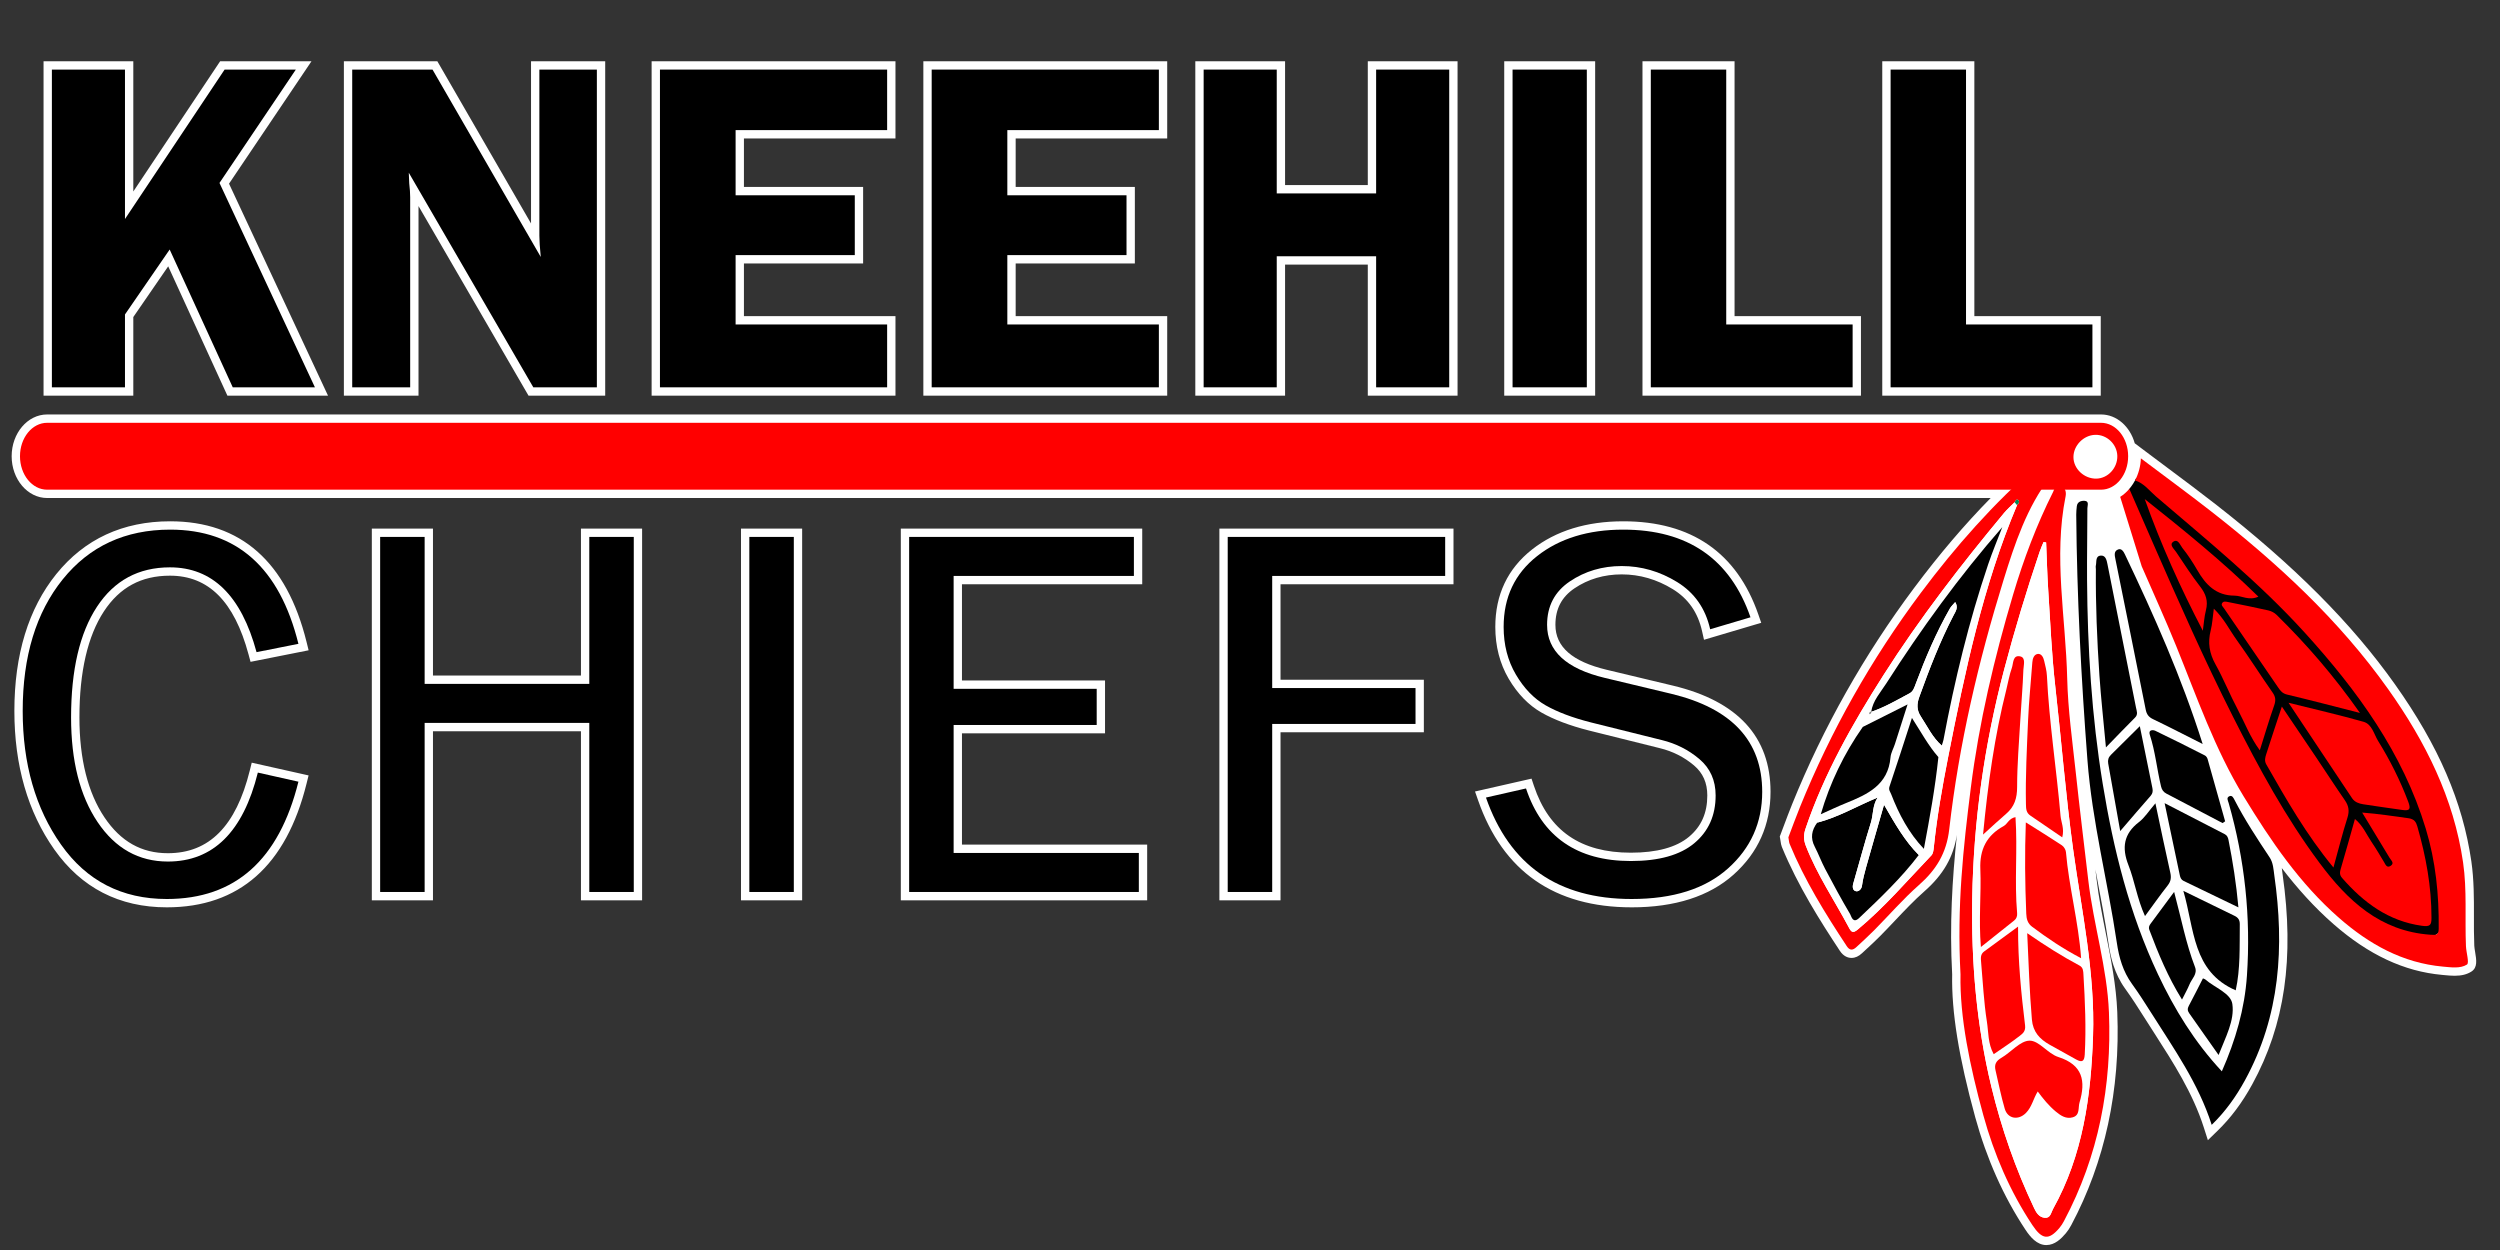 <?xml version="1.0" encoding="UTF-8"?>
<svg id="Layer_1" data-name="Layer 1" xmlns="http://www.w3.org/2000/svg" version="1.1" viewBox="0 0 600 300">
  <rect x="0" y="0" width="600" height="300" fill="#333333" stroke="none"/>
  <defs>
    <style>
      .cls-1 {
        fill: #fff;
      }

      .cls-1, .cls-2, .cls-3, .cls-4, .cls-5 {
        fill-rule: evenodd;
        stroke-width: 0px;
      }

      .cls-2 {
        fill: #008955;
      }

      .cls-3 {
        fill: #848585;
      }

      .cls-4 {
        fill: #000;
      }

      .cls-5 {
        fill: red;
      }
    </style>
  </defs>
  <path class="cls-1" d="M491.137,298.817c-2.292,0-3.895-1.972-5.034-3.689-5.25-7.918-9.302-16.993-12.042-26.973-3.958-14.414-5.719-25.319-5.541-34.31-.648-11.968.018-22.842,1.135-33.474-.842,5.348-3.277,9.563-7.796,13.546-2.463,2.17-4.797,4.638-7.054,7.023-1.184,1.251-2.368,2.502-3.578,3.724-1.08,1.092-2.211,2.137-3.304,3.148l-1.02.945c-.822.77-1.651,1.144-2.532,1.144-.768,0-1.878-.296-2.81-1.708-4.726-7.174-10.085-15.604-13.906-24.911-.183-.444-.24-.853-.303-1.283-.026-.187-.059-.409-.108-.686l-.099-.547.198-.521c.252-.659.512-1.354.78-2.07.632-1.687,1.285-3.431,2.002-5.201,7.445-18.397,17.297-35.856,29.281-51.891,6-8.027,12.037-15.12,18.354-21.559H11.313c-4.695,0-8.516-4.498-8.516-10.027s3.82-10.027,8.516-10.027h492.926c3.773,0,6.982,2.904,8.097,6.915l2.679,2.016c1.801,1.356,3.573,2.679,5.321,3.983,3.921,2.926,7.625,5.69,11.326,8.578,18.986,14.808,32.7,28.571,43.157,43.312,10.421,14.687,16.236,28.171,18.301,42.435.643,4.436.632,8.911.622,13.238-.006,2.315-.011,4.71.086,7.037.018.411.117,1.006.214,1.581.301,1.795.612,3.651-.907,4.613-1.078.685-2.355,1.003-4.021,1.003-.834,0-1.642-.077-2.423-.152l-.579-.055c-9.102-.825-17.615-4.8-26.03-12.151-4.688-4.095-8.774-8.682-12.451-13.479.036.259.155,1.237.188,1.472,2.868,20.105.551,36.137-7.295,50.449-2.406,4.39-5.128,8.031-8.321,11.133l-2.314,2.248-.983-3.073c-2.644-8.258-7.307-15.511-11.815-22.525-.807-1.255-1.612-2.509-2.408-3.768-1.524-2.412-3.025-4.761-4.626-6.971-2.675-3.696-3.543-7.714-4.001-10.802-.811-5.47-1.864-11.016-2.885-16.379-.091-.479-.182-.957-.272-1.438.095.803.189,1.605.283,2.407.512,4.348,1.389,8.751,2.238,13.009,1.214,6.094,2.47,12.395,2.726,18.803.751,18.749-2.964,35.944-11.039,51.108-.401.755-.847,1.424-1.323,1.986-1.107,1.31-2.638,2.812-4.646,2.812ZM488.397,290.361h0ZM391.59,217.76c-18.507,0-30.904-8.643-36.849-25.688l-.736-2.112,13.563-3.084.573,1.72c3.6,10.801,11.208,16.051,23.261,16.051,6.229,0,10.923-1.282,13.95-3.812,2.962-2.474,4.401-5.719,4.401-9.921,0-3.032-1.045-5.392-3.194-7.214-2.352-1.993-5.11-3.387-8.201-4.14l-17.053-4.248c-4.577-1.166-8.389-2.609-11.34-4.292-3.104-1.771-5.755-4.503-7.881-8.122-2.13-3.626-3.21-7.811-3.21-12.438,0-7.728,2.967-13.98,8.817-18.583,5.703-4.489,13.071-6.765,21.899-6.765,16.354,0,27.261,7.53,32.418,22.382l.687,1.978-13.734,4.075-.47-2.086c-1.01-4.488-3.308-7.78-7.025-10.066-3.823-2.351-7.944-3.543-12.249-3.543-4.233,0-8.048,1.125-11.336,3.342-3.083,2.078-4.581,4.945-4.581,8.767,0,5.281,4.031,8.811,12.324,10.791l15.919,3.808c15.518,3.725,23.385,12.297,23.385,25.48,0,7.926-2.986,14.613-8.876,19.877-5.825,5.205-14.056,7.844-24.463,7.844ZM40.034,217.76c-11.417,0-20.505-4.675-27.011-13.894-6.353-9.003-9.574-20.187-9.574-33.242,0-13.517,3.384-24.567,10.057-32.844,6.778-8.406,15.976-12.668,27.34-12.668,16.945,0,27.953,9.731,32.718,28.923l.505,2.035-13.941,2.771-.487-1.805c-3.429-12.7-9.597-18.874-18.858-18.874-6.877,0-12.058,2.799-15.839,8.556-3.904,5.943-5.883,14.512-5.883,25.465,0,9.992,2.028,18.071,6.027,24.011,3.885,5.771,8.856,8.575,15.196,8.575,9.912,0,16.343-6.487,19.66-19.833l.471-1.896,13.643,3.06-.493,1.986c-4.89,19.689-16.171,29.673-33.53,29.673ZM292.652,216.074v-89.214h56.189v13.364h-41.515v22.907h34.398v12.615h-34.398v40.328h-14.675ZM216.196,216.074v-89.214h57.938v13.364h-43.263v23.093h34.335v12.678h-34.335v26.715h44.449v13.364h-59.125ZM177.84,216.074v-89.214h14.675v89.214h-14.675ZM139.43,216.074v-40.578h-35.517v40.578h-14.675v-89.214h14.675v35.272h35.517v-35.272h14.675v89.214h-14.675ZM451.744,94.957V14.7h22.101v61.173h30.335v19.084h-52.436ZM394.194,94.957V14.7h22.101v61.173h30.335v19.084h-52.436ZM361.015,94.957V14.7h21.821v80.257h-21.821ZM328.271,94.957v-31.453h-19.854v31.453h-21.542V14.7h21.542v29.721h19.854V14.7h21.542v80.257h-21.542ZM221.604,94.957V14.7h58.525v18.525h-36.369v11.643h28.604v18.357h-28.604v12.648h36.369v19.084h-58.525ZM156.388,94.957V14.7h58.525v18.525h-36.369v11.643h28.604v18.357h-28.604v12.648h36.369v19.084h-58.525ZM126.844,94.957l-26.401-45.499v45.499h-17.911V14.7h22.428l22.488,38.93V14.7h17.799v80.257h-18.403ZM54.576,94.957l-14.207-31.035-8.375,12.17v18.865H10.452V14.7h21.542v31.26l20.84-31.26h21.923l-19.791,29.385,23.755,50.872h-24.146Z"/>
  <g>
    <polygon class="cls-4" points="29.994 16.7 12.452 16.7 12.452 92.957 29.994 92.957 29.994 75.471 40.72 59.884 55.86 92.957 75.581 92.957 52.676 43.907 71 16.7 53.905 16.7 29.994 52.566 29.994 16.7 29.994 16.7"/>
    <path class="cls-4" d="M143.248,16.7h-13.799v39.888c0,1.155.112,2.849.335,5.084l-25.978-44.972h-19.274v76.257h13.911v-45.642c0-.894-.074-1.993-.223-3.296-.037-.41-.074-1.266-.112-2.57l29.888,51.508h15.251V16.7h0Z"/>
    <polygon class="cls-4" points="212.913 31.225 212.913 16.7 158.388 16.7 158.388 92.957 212.913 92.957 212.913 77.873 176.544 77.873 176.544 61.225 205.148 61.225 205.148 46.868 176.544 46.868 176.544 31.225 212.913 31.225 212.913 31.225"/>
    <polygon class="cls-4" points="278.128 31.225 278.128 16.7 223.603 16.7 223.603 92.957 278.128 92.957 278.128 77.873 241.76 77.873 241.76 61.225 270.363 61.225 270.363 46.868 241.76 46.868 241.76 31.225 278.128 31.225 278.128 31.225"/>
    <polygon class="cls-4" points="347.813 16.7 330.271 16.7 330.271 46.421 306.417 46.421 306.417 16.7 288.875 16.7 288.875 92.957 306.417 92.957 306.417 61.504 330.271 61.504 330.271 92.957 347.813 92.957 347.813 16.7 347.813 16.7"/>
    <polygon class="cls-4" points="380.836 16.7 363.015 16.7 363.015 92.957 380.836 92.957 380.836 16.7 380.836 16.7"/>
    <polygon class="cls-4" points="414.295 77.873 414.295 16.7 396.194 16.7 396.194 92.957 444.63 92.957 444.63 77.873 414.295 77.873 414.295 77.873"/>
    <polygon class="cls-4" points="471.845 77.873 471.845 16.7 453.744 16.7 453.744 92.957 502.18 92.957 502.18 77.873 471.845 77.873 471.845 77.873"/>
    <path class="cls-4" d="M61.884,185.42c-3.538,14.234-10.738,21.351-21.6,21.351-6.992,0-12.611-3.153-16.856-9.458-4.245-6.305-6.368-14.681-6.368-25.127,0-11.404,2.071-20.258,6.212-26.563s9.978-9.458,17.511-9.458c10.197,0,17.126,6.784,20.789,20.352l10.051-1.998c-4.536-18.271-14.796-27.406-30.777-27.406-10.779,0-19.374,3.975-25.783,11.924-6.409,7.949-9.614,18.479-9.614,31.589,0,12.694,3.069,23.39,9.208,32.088,6.139,8.698,14.598,13.048,25.377,13.048,16.398,0,26.927-9.385,31.589-28.155l-9.739-2.185h0Z"/>
    <polygon class="cls-4" points="152.105 214.074 152.105 128.86 141.43 128.86 141.43 164.132 101.913 164.132 101.913 128.86 91.237 128.86 91.237 214.074 101.913 214.074 101.913 173.496 141.43 173.496 141.43 214.074 152.105 214.074 152.105 214.074"/>
    <polygon class="cls-4" points="190.515 214.074 190.515 128.86 179.84 128.86 179.84 214.074 190.515 214.074 190.515 214.074"/>
    <polygon class="cls-4" points="273.32 204.71 228.871 204.71 228.871 173.995 263.207 173.995 263.207 165.318 228.871 165.318 228.871 138.224 272.134 138.224 272.134 128.86 218.196 128.86 218.196 214.074 273.32 214.074 273.32 204.71 273.32 204.71"/>
    <polygon class="cls-4" points="305.327 214.074 305.327 173.746 339.725 173.746 339.725 165.131 305.327 165.131 305.327 138.224 346.842 138.224 346.842 128.86 294.652 128.86 294.652 214.074 305.327 214.074 305.327 214.074"/>
    <path class="cls-4" d="M356.63,191.413c5.66,16.231,17.313,24.347,34.96,24.347,9.947,0,17.657-2.445,23.13-7.335,5.473-4.89,8.209-11.019,8.209-18.385,0-12.194-7.283-20.04-21.85-23.535l-15.919-3.808c-9.239-2.206-13.859-6.451-13.859-12.735,0-4.495,1.821-7.97,5.462-10.426s7.793-3.683,12.454-3.683c4.703,0,9.135,1.28,13.297,3.839,4.162,2.56,6.805,6.336,7.928,11.331l9.676-2.872c-4.869-14.026-15.045-21.038-30.527-21.038-8.407,0-15.295,2.112-20.664,6.336-5.369,4.224-8.053,9.895-8.053,17.012,0,4.287.978,8.095,2.934,11.424s4.339,5.795,7.148,7.398c2.809,1.602,6.42,2.965,10.831,4.089l17.043,4.245c3.413.832,6.42,2.351,9.021,4.557,2.601,2.206,3.902,5.119,3.902,8.74,0,4.786-1.706,8.605-5.119,11.456-3.413,2.851-8.49,4.276-15.233,4.276-12.902,0-21.288-5.806-25.159-17.417l-9.614,2.185h0Z"/>
    <path class="cls-5" d="M491.072,130.187c-.208-.029-.414-.06-.621-.089-.315.775-.669,1.537-.937,2.328-3.145,9.316-5.996,18.715-8.506,28.231-4.759,18.044-7.368,36.401-7.675,55.013-.252,15.187,1.012,30.309,4.599,45.157,2.429,10.055,5.825,19.76,10.249,29.109.552,1.168,1.21,2.205,2.565,2.332,1.394.128,1.502-1.252,1.968-2.088,7.199-12.912,9.123-27.067,9.616-41.527.518-15.173-2.736-29.968-4.789-44.872-1.783-12.954-2.794-25.986-4.267-38.969-.872-7.68-1.196-15.422-1.698-23.142-.248-3.821-.341-7.654-.504-11.482h0ZM470.521,233.811c-.891-16.304.679-30.469,2.464-44.649,1.985-15.802,5.632-31.214,10.157-46.441,2.519-8.471,5.632-16.73,9.599-24.647.388-.777.526-2.064,1.81-1.554,1.052.419,1.42,1.471,1.19,2.621-2.938,14.589.043,29.149.388,43.709.178,7.493,1.244,15.004,2.049,22.483.933,8.67,2.001,17.339,3.017,25.998,1.251,10.634,4.524,20.947,4.952,31.658.704,17.59-2.46,34.419-10.806,50.088-.307.577-.664,1.139-1.084,1.635-2.553,3.016-4.174,2.795-6.486-.691-5.402-8.145-9.205-17.017-11.781-26.396-3.214-11.705-5.684-23.556-5.468-33.815h0Z"/>
    <path class="cls-4" d="M530.809,269.963c-3.194-9.978-9.057-18.234-14.436-26.752-1.512-2.392-3.038-4.783-4.698-7.075-2.161-2.985-3.104-6.292-3.642-9.921-2.17-14.647-5.927-29.045-7.053-43.858-1.493-19.59-2.522-39.206-2.683-58.858-.005-.659.066-1.32.134-1.977.116-1.132,1.09-1.37,1.865-1.323,1.172.07.678,1.151.677,1.801-.004,5.755-.117,11.511-.078,17.264.109,16.355,1.109,32.64,3.751,48.807,2.583,15.797,6.416,31.222,13.266,45.755,3.947,8.377,8.748,16.236,15.33,23.292,3.308-7.487,5.481-15.018,6.022-22.93.963-14.054-.507-27.886-4.378-41.445-.177-.622-.637-1.318.196-1.664.654-.269.966.444,1.214.923,2.47,4.787,5.429,9.275,8.406,13.753.886,1.33.927,2.87,1.136,4.344,2.438,17.085,1.434,33.697-7.068,49.207-2.125,3.877-4.666,7.46-7.961,10.659h0Z"/>
    <path class="cls-5" d="M483.506,120.549c-.862.87-1.793,1.681-2.572,2.618-10.336,12.444-20.22,25.228-28.917,38.888-7.424,11.662-14.234,23.65-18.688,36.83-.475,1.406-.492,2.661.062,4.087,2.696,6.964,6.887,13.13,10.362,19.675.56,1.053.951,1.395,2.069.463,6.477-5.379,11.934-11.766,17.722-17.828.394-.415.495-1.198.56-1.828.757-7.303,2.028-14.53,3.445-21.72,4.047-20.561,8.358-41.064,16.545-60.501.319-.33.673-.807.34-1.147-.499-.513-.687.142-.927.463h0ZM429.213,200.96c.828-2.172,1.749-4.722,2.767-7.234,7.448-18.406,17.158-35.562,29.029-51.444,8.3-11.104,17.471-21.481,27.962-30.613.805-.702,1.901-2.222,2.91-1.163.76.799,1.351,2.386.207,3.877-5.651,7.368-8.532,16.072-11.218,24.753-6.059,19.582-10.726,39.521-13.054,59.907-.653,5.728-3.145,9.729-7.28,13.374-3.806,3.355-7.151,7.228-10.73,10.841-1.378,1.391-2.835,2.702-4.266,4.039-.832.777-1.577.904-2.308-.204-5.175-7.855-10.137-15.828-13.725-24.57-.14-.34-.144-.734-.293-1.563h0Z"/>
    <path class="cls-4" d="M528.638,178.56c-4.36-2.195-8.117-4.142-11.93-5.973-1.061-.51-1.518-1.169-1.743-2.304-2.383-12.007-4.825-24.004-7.251-36.004-.189-.938-.469-2.031.675-2.426.806-.277,1.282.558,1.615,1.256,6.961,14.607,13.542,29.367,18.634,45.451h0Z"/>
    <path class="cls-4" d="M505.425,179.374c-.577-6.276-1.193-11.772-1.565-17.285-.572-8.48-.925-16.973-.85-25.478.001-.284-.077-.582-.012-.847.231-.923-.181-2.386,1.281-2.423,1.11-.029,1.336,1.178,1.52,2.104,2.294,11.464,4.577,22.929,6.847,34.397.159.799.547,1.603-.233,2.379-2.172,2.168-4.294,4.387-6.987,7.153h0Z"/>
    <path class="cls-4" d="M519.504,192.757c5.128,2.645,9.8,5.054,14.469,7.463.556.288.751.811.866,1.378,1.027,5.18,1.854,10.385,2.378,16.172-4.613-2.227-8.883-4.289-13.154-6.351-.566-.274-.784-.763-.907-1.347-1.175-5.605-2.361-11.209-3.651-17.316h0Z"/>
    <path class="cls-4" d="M533.417,197.539c-4.492-2.361-8.981-4.722-13.478-7.072-.72-.376-1.088-.903-1.287-1.722-.992-4.114-1.371-8.359-2.701-12.405-.404-1.231.765-1.219,1.339-.944,3.996,1.909,7.947,3.911,11.895,5.92.295.148.553.545.647.879,1.418,4.968,2.807,9.946,4.202,14.922-.206.139-.411.28-.618.421h0Z"/>
    <path class="cls-4" d="M524.001,213.805c4.408,2.153,8.349,4.086,12.298,5.999.856.412,1.264,1.017,1.25,1.992-.06,5.359.161,10.733-.978,15.882-10.419-4.519-9.883-14.726-12.57-23.874h0Z"/>
    <path class="cls-4" d="M517.302,192.794c1.304,6.136,2.376,11.382,3.56,16.603.274,1.206.174,2.103-.608,3.098-1.793,2.277-3.459,4.651-5.453,7.365-1.897-4.175-2.465-8.376-3.976-12.232-1.626-4.16-1.167-7.504,2.536-10.337,1.371-1.045,2.335-2.627,3.942-4.497h0Z"/>
    <path class="cls-4" d="M513.555,174.285c1.079,5.308,2.05,10.093,3.025,14.877.139.679.081,1.257-.421,1.828-2.288,2.601-4.532,5.24-7.31,8.464-1.075-6.049-1.982-11.138-2.883-16.228-.139-.792.054-1.471.652-2.059,2.213-2.173,4.408-4.368,6.937-6.881h0Z"/>
    <path class="cls-4" d="M521.792,214.054c1.726,6.449,2.832,12.388,5.009,18.033.652,1.69-.763,2.794-1.309,4.133-.452,1.119-1.06,2.173-1.811,3.677-3.404-5.471-5.696-11.058-7.835-16.723-.254-.669.012-1.093.332-1.531,1.764-2.413,3.553-4.81,5.615-7.589h0Z"/>
    <path class="cls-4" d="M528.708,234.807c.39.177.493.196.56.257,2.245,1.971,6.123,3.297,6.497,5.897.568,3.959-1.625,7.926-3.302,12.239-2.519-3.584-4.772-6.81-7.05-10.015-.439-.616-.449-1.136-.088-1.807,1.149-2.15,2.239-4.334,3.383-6.571h0Z"/>
    <path class="cls-1" d="M475.931,200.299c2.216-2.001,3.839-3.531,5.534-4.977,2.006-1.711,2.644-3.763,2.644-6.439,0-5.338.454-10.678.761-16.015.232-4.031.595-8.056.741-12.09.04-1.104.635-2.917-.727-3.239-1.877-.444-1.649,1.67-2.041,2.762-.597,1.665-.877,3.441-1.313,5.165-2.822,11.184-4.419,22.562-5.598,34.832h0ZM483.715,196.11c-1.582.288-1.903,1.636-2.842,2.149-4.108,2.247-5.782,5.641-5.592,10.317.247,6.036-.434,12.095.139,18.701,2.924-2.324,5.469-4.33,7.993-6.366.53-.427.761-1.028.696-1.752-.668-7.593.135-15.22-.393-23.049h0ZM484.335,222.386c-3.06,2.243-5.595,4.109-8.139,5.964-.918.669-.814,1.619-.73,2.559.428,4.768.646,9.571,1.391,14.292.4,2.522.212,5.23,1.635,7.806,2.13-1.48,4.252-2.845,6.234-4.391.707-.551,1.462-1.098,1.293-2.509-.927-7.654-1.708-15.33-1.684-23.721h0ZM494.94,200.966c.555-2.12-.276-3.61-.411-5.175-.97-11.225-2.724-22.373-3.271-33.639-.057-1.198-.392-2.389-.662-3.568-.195-.842-.669-1.779-1.578-1.633-.839.135-1.19,1.064-1.257,2-.332,4.664-.832,9.32-1.027,13.991-.279,6.654-.639,13.309-.511,19.981.025,1.256.063,2.126,1.068,2.818,2.453,1.686,4.914,3.358,7.648,5.224h0ZM489.06,261.955c1.3,1.768,2.657,3.432,4.334,4.824,1.211,1.006,2.501,1.841,4.085,1.37,1.76-.523,1.234-2.303,1.609-3.561,1.525-5.134.799-9.027-5.115-10.915-2.49-.794-4.609-3.94-6.874-3.915-2.266.022-4.442,2.775-6.776,4.126-1.289.746-1.72,1.616-1.405,2.967.72,3.092,1.327,6.217,2.223,9.259.718,2.436,3.264,2.832,5.079,1.004,1.433-1.442,1.779-3.463,2.839-5.159h0ZM499.465,229.972c-.644-8.882-2.919-17.071-3.639-25.477-.049-.574-.495-1.3-.978-1.621-2.832-1.88-5.73-3.658-8.65-5.499-.277,7.433-.199,14.668.104,21.901.054,1.296.316,2.331,1.435,3.168,3.598,2.682,7.286,5.206,11.728,7.528h0ZM486.531,223.962c.335,7.277.553,13.999,1.122,20.717.255,3.007,1.888,4.706,4.251,6.047,2.117,1.201,4.248,2.376,6.38,3.551,1.312.721,1.957.567,2.054-1.177.359-6.398.068-12.782-.308-19.166-.05-.867-.06-1.732-.947-2.2-4.179-2.222-8.176-4.751-12.551-7.772h0ZM491.072,130.187c.163,3.828.256,7.661.504,11.482.502,7.719.826,15.462,1.698,23.142,1.473,12.984,2.484,26.015,4.267,38.969,2.053,14.905,5.307,29.699,4.789,44.872-.493,14.459-2.418,28.616-9.616,41.527-.466.836-.574,2.216-1.968,2.088-1.355-.127-2.013-1.164-2.565-2.332-4.424-9.349-7.821-19.054-10.249-29.109-3.587-14.847-4.851-29.968-4.599-45.156.307-18.613,2.916-36.97,7.674-55.014,2.51-9.515,5.362-18.913,8.506-28.23.267-.792.622-1.554.937-2.328.207.029.413.06.621.089h0Z"/>
    <path class="cls-1" d="M449.115,170.804c-.481-.056-.479.29-.507.609-.669.937-1.35,1.868-1.536,3.048-4.511,6.433-7.883,13.412-10.084,20.955-.286.674-.571,1.348-.855,2.023-1.347,1.803-1.686,3.673-.596,5.765.905,1.74,1.58,3.6,2.498,5.334,1.93,3.656,3.892,7.296,5.998,10.849.299.503.636,2.382,2.169.928,5.045-4.78,10.08-9.563,14.303-15.116.575-.353,1.262-.615,1.225-1.476,1.372-7.303,2.715-14.612,3.482-22.012.268-.925.536-1.849.802-2.772.139-.45.326-.889.414-1.348,2.685-14.293,6.086-28.405,10.747-42.192,1.014-2.999,2.246-5.924,3.379-8.883-10.337,11.816-19.458,24.41-27.855,37.523-1.373,2.143-3.214,4.114-3.615,6.807l.032-.043h0ZM484.092,121.234c-8.187,19.436-12.497,39.939-16.544,60.5-1.416,7.19-2.689,14.418-3.445,21.72-.065.63-.166,1.413-.56,1.828-5.788,6.062-11.245,12.449-17.722,17.829-1.118.931-1.509.59-2.069-.464-3.475-6.544-7.665-12.71-10.362-19.674-.553-1.426-.537-2.682-.062-4.087,4.454-13.181,11.264-25.169,18.688-36.831,8.697-13.659,18.581-26.444,28.917-38.888.779-.938,1.71-1.749,2.572-2.618.196.228.39.456.587.685h0Z"/>
    <path class="cls-2" d="M483.506,120.549c.24-.321.427-.976.927-.463.332.34-.021.817-.34,1.147-.197-.228-.391-.457-.587-.684h0Z"/>
    <path class="cls-5" d="M486.531,223.963c4.375,3.02,8.372,5.549,12.551,7.772.887.468.897,1.332.947,2.199.376,6.384.667,12.769.308,19.167-.097,1.744-.742,1.898-2.054,1.176-2.131-1.174-4.263-2.351-6.38-3.55-2.362-1.341-3.996-3.04-4.251-6.047-.568-6.719-.787-13.44-1.122-20.717h0Z"/>
    <path class="cls-5" d="M499.465,229.972c-4.443-2.322-8.131-4.846-11.728-7.528-1.119-.836-1.381-1.873-1.435-3.168-.304-7.233-.382-14.469-.104-21.902,2.919,1.841,5.817,3.619,8.649,5.499.483.321.929,1.047.979,1.621.72,8.407,2.995,16.595,3.639,25.477h0Z"/>
    <path class="cls-5" d="M489.06,261.955c-1.06,1.695-1.405,3.717-2.838,5.159-1.816,1.828-4.361,1.431-5.079-1.004-.896-3.043-1.504-6.168-2.223-9.26-.315-1.351.115-2.221,1.404-2.966,2.335-1.351,4.51-4.104,6.776-4.126,2.265-.026,4.384,3.121,6.873,3.915,5.915,1.888,6.64,5.781,5.116,10.914-.376,1.259.151,3.04-1.609,3.562-1.584.471-2.873-.364-4.085-1.37-1.676-1.392-3.033-3.056-4.333-4.824h0Z"/>
    <path class="cls-5" d="M494.94,200.966c-2.734-1.867-5.195-3.538-7.648-5.224-1.006-.693-1.044-1.562-1.068-2.818-.128-6.673.231-13.327.51-19.981.195-4.671.694-9.327,1.027-13.991.066-.936.418-1.865,1.257-2,.91-.147,1.384.79,1.578,1.632.27,1.18.604,2.371.662,3.569.546,11.266,2.301,22.414,3.271,33.639.136,1.565.966,3.055.411,5.175h0Z"/>
    <path class="cls-5" d="M484.335,222.386c-.025,8.391.757,16.067,1.684,23.721.169,1.412-.586,1.959-1.293,2.51-1.983,1.546-4.105,2.91-6.234,4.39-1.423-2.576-1.235-5.284-1.635-7.806-.744-4.72-.962-9.524-1.391-14.292-.084-.94-.189-1.889.73-2.559,2.544-1.854,5.08-3.721,8.139-5.964h0Z"/>
    <path class="cls-5" d="M483.715,196.11c.528,7.829-.274,15.456.393,23.05.065.723-.166,1.324-.696,1.751-2.523,2.037-5.068,4.042-7.992,6.367-.574-6.606.107-12.665-.139-18.701-.19-4.676,1.484-8.07,5.591-10.317.94-.514,1.261-1.862,2.843-2.15h0Z"/>
    <path class="cls-5" d="M475.931,200.299c1.179-12.27,2.776-23.648,5.598-34.832.436-1.725.716-3.5,1.313-5.165.392-1.092.164-3.206,2.041-2.762,1.362.322.768,2.135.727,3.239-.145,4.034-.509,8.059-.741,12.09-.307,5.336-.761,10.677-.761,16.015,0,2.676-.638,4.729-2.644,6.439-1.695,1.446-3.318,2.975-5.534,4.977h0Z"/>
    <path class="cls-4" d="M449.083,170.845c.4-2.692,2.242-4.663,3.615-6.806,8.397-13.113,17.518-25.707,27.855-37.524-1.132,2.96-2.365,5.885-3.379,8.884-4.661,13.787-8.063,27.899-10.747,42.192-.087.458-.274.898-.414,1.347-2.222-1.934-3.428-4.592-5.012-6.983-1.002-1.512-.999-2.964-.374-4.684,2.416-6.673,4.946-13.287,8.228-19.596.467-.9,1.219-1.869.39-3.172-.469.564-.971,1.011-1.285,1.562-3.281,5.764-5.872,11.85-8.187,18.051-.344.928-.61,1.817-1.463,2.274-3.012,1.613-5.97,3.348-9.227,4.455h0Z"/>
    <path class="cls-4" d="M460.505,205.199c-4.224,5.553-9.258,10.337-14.303,15.116-1.533,1.455-1.871-.424-2.17-.928-2.105-3.553-4.067-7.193-5.997-10.849-.918-1.734-1.592-3.595-2.498-5.335-1.089-2.092-.751-3.962.597-5.765,5.07-1.308,9.575-3.998,14.502-6.031-1.273,1.931-1.016,4.089-1.628,6.036-1.524,4.841-2.809,9.753-4.23,14.626-.249.863-.094,1.691.695,1.831.53.095,1.282-.387,1.409-1.349.196-1.471.568-2.927.972-4.362,1.343-4.786,2.735-9.56,4.313-15.05,2.723,4.732,5.038,8.753,8.339,12.059h0Z"/>
    <path class="cls-1" d="M460.505,205.199c-3.302-3.306-5.616-7.327-8.339-12.059-1.578,5.49-2.969,10.264-4.313,15.05-.404,1.435-.776,2.891-.972,4.362-.128.962-.879,1.444-1.409,1.349-.789-.14-.944-.967-.695-1.831,1.421-4.873,2.706-9.786,4.23-14.626.612-1.947.355-4.105,1.628-6.036-4.927,2.033-9.432,4.723-14.502,6.031.284-.675.569-1.348.855-2.022,2.008-.893,3.99-1.844,6.026-2.666,5.187-2.096,10.143-4.35,10.709-10.988.093-1.083.71-2.115,1.054-3.182.976-3.027,1.936-6.06,3.039-9.52-3.962,1.992-7.352,3.697-10.744,5.401.186-1.18.867-2.112,1.534-3.048.331-.071.566-.22.509-.609l-.032.041c3.257-1.107,6.215-2.842,9.227-4.455.853-.458,1.119-1.347,1.463-2.274,2.315-6.2,4.906-12.286,8.187-18.051.314-.551.815-.998,1.285-1.562.829,1.303.076,2.272-.39,3.172-3.281,6.309-5.813,12.923-8.229,19.596-.624,1.72-.627,3.172.375,4.684,1.583,2.391,2.791,5.049,5.012,6.983-.266.925-.533,1.849-.8,2.773-2.399-2.736-4.118-5.948-6.347-9.407-1.872,5.764-3.584,11.134-5.389,16.471-.27.804.178,1.237.397,1.811,1.867,4.827,4.249,9.35,7.856,13.137.036.86-.651,1.122-1.225,1.476h0Z"/>
    <path class="cls-4" d="M447.072,174.461c3.392-1.705,6.782-3.41,10.744-5.401-1.103,3.459-2.062,6.493-3.039,9.52-.345,1.067-.962,2.098-1.054,3.182-.566,6.638-5.522,8.891-10.709,10.988-2.037.822-4.018,1.773-6.026,2.666,2.201-7.543,5.572-14.523,10.084-20.955h0Z"/>
    <path class="cls-4" d="M461.73,203.723c-3.607-3.787-5.989-8.309-7.856-13.137-.219-.574-.666-1.006-.397-1.81,1.804-5.338,3.517-10.709,5.389-16.472,2.229,3.46,3.948,6.67,6.347,9.407-.768,7.4-2.112,14.709-3.483,22.012h0Z"/>
    <path class="cls-3" d="M449.115,170.804c.057.39-.177.538-.508.609.029-.319.027-.665.508-.609h0Z"/>
    <path class="cls-5" d="M510.756,109.499c0-4.434-2.92-8.027-6.516-8.027H11.313c-3.599,0-6.516,3.593-6.516,8.027s2.917,8.027,6.516,8.027h492.927c3.597,0,6.516-3.593,6.516-8.027h0ZM508.156,109.419c.068,2.862-2.225,5.373-4.98,5.451-2.956.084-5.565-2.357-5.549-5.192.016-2.77,2.426-5.231,5.207-5.317,2.807-.088,5.256,2.239,5.322,5.057h0Z"/>
    <path class="cls-4" d="M512.7,114.702c-.462,1.009-1.061,1.947-1.783,2.765,4.64,12.664,10.452,26.01,16.546,37.581.153,1.984.786,3.995,1.797,5.709,3.626,7.573,7.68,15.38,11.789,22.702,1.574,6.648,18.548,28.712,20.17,30.783l.049-.173c4.998,5.659,12.087,9.603,19.531,10.866,1.387.184,2.394.2,3.572-.423,1.609-.85,1.907-2.313,1.967-4.104.173-5.162-1.813-21.318-4.63-25.139-.231-.225-.491-.44-.754-.625l.172-.491c-.603-6.846-5.449-12.731-8.401-18.58l.24.061c-2.526-3.602-20.222-28.469-26.571-31.384l.506-.233c-11.704-11.286-21.464-19.402-34.201-29.314h0Z"/>
    <path class="cls-5" d="M528.681,151.387c-5.347-10.269-10.06-20.702-13.941-31.608,9.32,7.409,18.528,14.849,27.274,23.422-2.28,1.027-3.984-.237-5.729-.245-4.415-.015-6.911-2.609-8.92-6.099-1.075-1.861-2.256-3.684-3.601-5.355-.527-.655-1.041-2.333-2.231-1.446-.943.702.234,1.677.724,2.405,1.885,2.801,3.707,5.655,5.778,8.313,1.376,1.769,1.957,3.479,1.391,5.682-.409,1.602-.508,3.284-.746,4.93h0Z"/>
    <path class="cls-5" d="M512.406,115.301c2.162.665,3.496,2.532,5.089,3.897,12.238,10.48,24.772,20.662,35.64,32.631,12.597,13.873,23.514,28.8,29.052,47.058,2.375,7.835,3.188,15.834,3.101,23.974-.018,1.569-.511,1.58-2.052,1.47-12.048-.863-19.829-8.219-26.52-17.193-8.166-10.948-14.628-22.902-20.769-35.076-6.932-13.737-13.135-27.791-19.299-41.872-1.876-4.284-3.741-8.573-5.61-12.859-.635.745-1.368,1.396-2.191,1.915,1.72,5.556,3.442,11.11,5.162,16.664,2.771,6.38,5.672,12.711,8.287,19.156,4.957,12.209,9.248,24.689,16.168,36.039,6.501,10.659,13.449,20.926,22.935,29.214,7.175,6.268,15.2,10.787,24.893,11.665,1.954.174,4.181.518,5.775-.492.609-.386-.17-2.883-.236-4.422-.279-6.69.274-13.425-.689-20.072-2.237-15.45-9.029-28.986-17.953-41.564-11.842-16.692-26.718-30.383-42.756-42.892-5.354-4.177-10.838-8.186-16.62-12.54-.06,1.836-.55,3.679-1.406,5.3h0Z"/>
    <path class="cls-5" d="M566.919,195.014c4.031.313,7.533.874,11.051,1.35,1.479.199,1.887.929,2.194,1.993,2.067,7.174,3.406,14.459,3.392,21.961-.002,1.704-.351,2.144-2.29,1.873-8.061-1.124-14.002-5.568-19.154-11.465-.685-.784-.561-1.446-.301-2.32,1.144-3.859,2.211-7.743,3.371-11.852,1.904,1.56,2.749,3.69,3.986,5.513,1.052,1.551,2.002,3.173,2.973,4.778.386.641.693,1.575,1.635.942.951-.637.085-1.3-.264-1.883-2.117-3.521-4.252-7.031-6.592-10.891h0Z"/>
    <path class="cls-5" d="M560.026,208.204c-6.582-7.988-11.335-16.373-16.116-24.745-.489-.859-.274-1.643-.029-2.411,1.162-3.653,2.383-7.288,3.764-11.473,2.909,4.307,5.578,8.244,8.23,12.194,2.3,3.423,4.536,6.892,6.885,10.283.935,1.349,1.14,2.577.626,4.194-1.19,3.739-2.141,7.555-3.36,11.959h0Z"/>
    <path class="cls-5" d="M549.245,168.663c6.339,1.583,12.218,2.926,18.016,4.57,2.023.574,2.484,2.978,3.482,4.589,2.864,4.62,5.305,9.485,7.235,14.598.622,1.649.455,2.253-1.391,1.975-3.145-.471-6.298-.868-9.435-1.374-1.01-.162-2.015-.498-2.645-1.44-4.975-7.471-9.951-14.945-15.262-22.918h0Z"/>
    <path class="cls-5" d="M566.392,171.107c-6.275-1.597-11.871-3.07-17.499-4.411-1.071-.254-1.567-.862-2.104-1.653-4.325-6.353-8.664-12.694-13.017-19.028-.27-.39-.737-.755-.482-1.22.33-.601,1.002-.394,1.527-.291,3.216.642,6.435,1.279,9.633,2.007.694.158,1.427.557,1.935,1.056,7.194,7.065,13.774,14.653,20.006,23.541h0Z"/>
    <path class="cls-5" d="M542.35,180.075c-2.341-3.188-3.606-6.621-5.297-9.801-1.892-3.554-3.381-7.322-5.337-10.834-1.471-2.637-1.892-5.204-1.156-8.1.405-1.589.482-3.264.758-5.264,2.459,2.392,3.796,5.177,5.56,7.623,2.955,4.096,5.647,8.382,8.55,12.518.752,1.072.785,1.918.364,3.116-1.201,3.429-2.23,6.919-3.44,10.743h0Z"/>
  </g>
</svg>